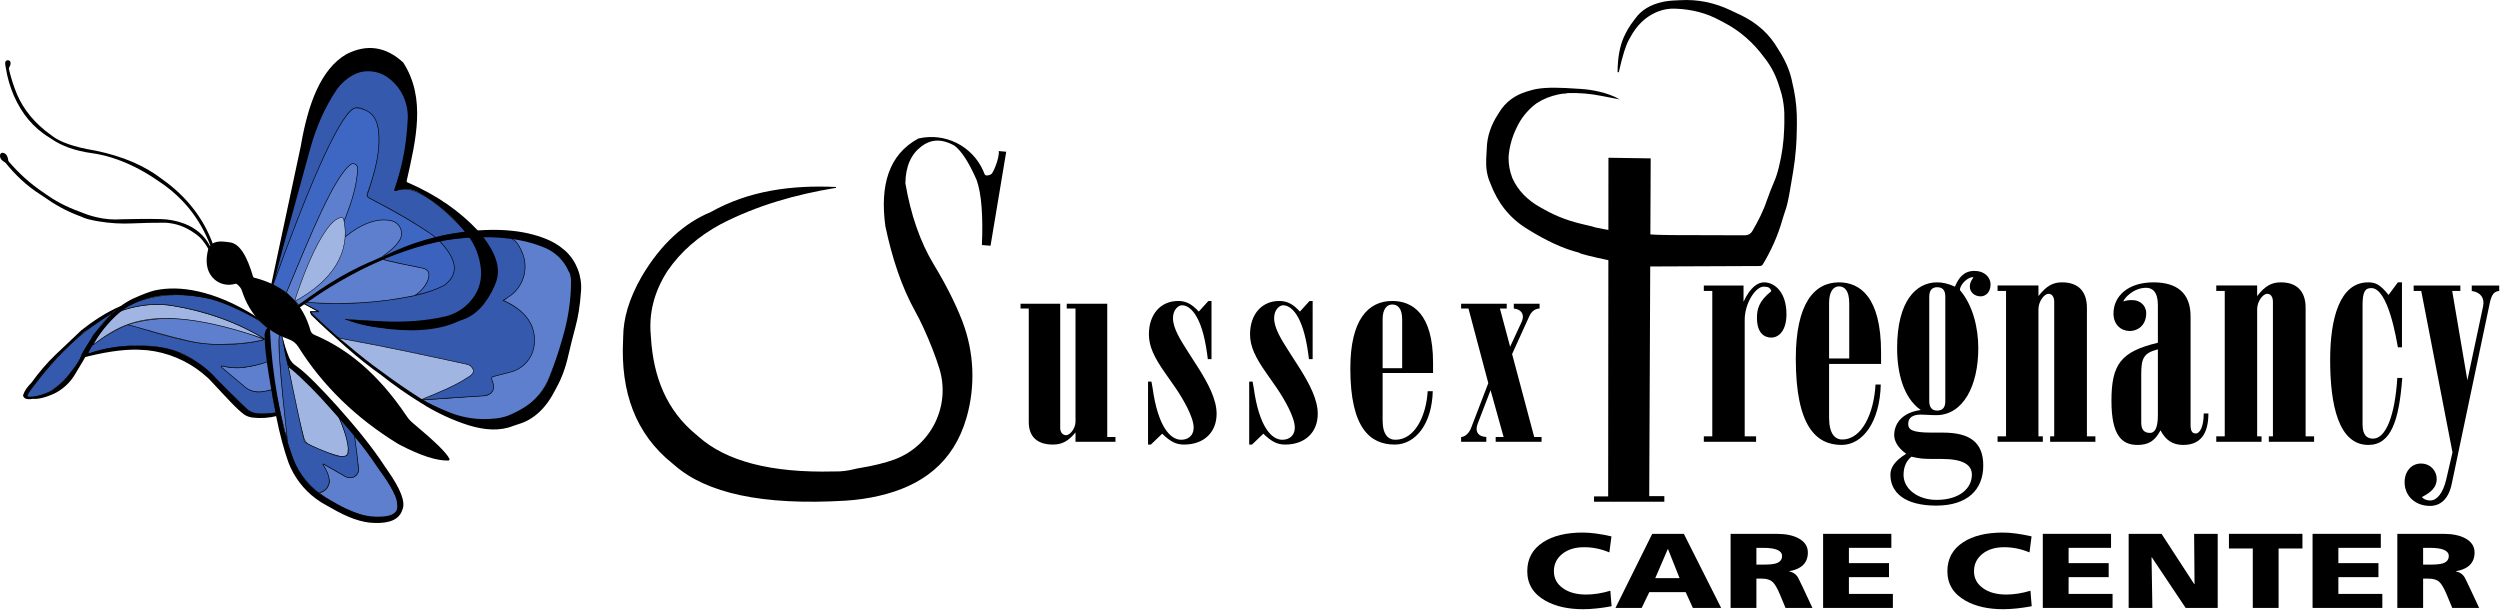 <?xml version="1.0" encoding="UTF-8" standalone="no"?><!DOCTYPE svg PUBLIC "-//W3C//DTD SVG 1.1//EN" "http://www.w3.org/Graphics/SVG/1.1/DTD/svg11.dtd"><svg width="100%" height="100%" viewBox="0 0 1997 487" version="1.1" xmlns="http://www.w3.org/2000/svg" xmlns:xlink="http://www.w3.org/1999/xlink" xml:space="preserve" xmlns:serif="http://www.serif.com/" style="fill-rule:evenodd;clip-rule:evenodd;stroke-linecap:round;stroke-linejoin:round;stroke-miterlimit:1.5;"><g><g id="Use-this-one" serif:id="Use this one"><g id="Wings"><g><path d="M255.011,393.872c4.343,-1.225 7.259,-3.8 8.034,-8.398c0.188,-1.046 0.055,-2.124 -0.382,-3.094c-0.936,-2.493 -3.809,-8.873 -4.928,-11.358c-0.065,-0.144 -0.03,-0.313 0.086,-0.42c0.117,-0.106 0.288,-0.126 0.426,-0.049c3.141,1.761 13.076,7.331 16.924,9.489c2.106,1.181 4.586,1.503 6.923,0.9c2.847,-0.736 4.343,-2.985 4.235,-6.961c-0.002,-0.093 -0.01,-0.186 -0.024,-0.278c0.007,-0.048 -2.69,-17.823 -3.62,-23.951c-0.045,-0.277 0.097,-0.552 0.349,-0.675c0.253,-0.123 0.557,-0.066 0.748,0.141c12.323,13.422 23.689,28.931 33.221,48.429c0.002,0.006 0.005,0.012 0.008,0.017c2.934,6.239 2.016,10.984 -3.851,13.814c-0.001,0 -0.003,0.001 -0.004,0.001c-6.296,3.168 -12.505,3.91 -18.614,1.84c-0.759,-0.257 -1.526,-0.492 -2.299,-0.705c-13.705,-3.981 -26.133,-10.166 -37.232,-18.742Z" style="fill:#5d7fcd;stroke:#000;stroke-width:0.5px;"/><path d="M230.218,293.19c3.093,19.151 7.167,38.069 12.527,56.681c0.725,2.502 2.407,4.617 4.682,5.887c6.191,3.328 13.318,6.052 21.493,8.082c0.33,0.085 0.657,0.179 0.982,0.282c5.125,1.662 8.301,0.724 8.117,-4.633c-0.003,-0.247 0.038,-0.493 0.121,-0.726c0.964,-3.554 -1.808,-12.192 -6.232,-23.071c-0.597,-1.468 -1.43,-2.829 -2.465,-4.028c-26.777,-31.331 -34.288,-36.642 -39.225,-38.474Z" style="fill:#a1b5e2;stroke:#000;stroke-width:0.5px;"/><path d="M222.973,267.576l2.29,0.924c5.939,28.883 11.513,56.754 17.561,82.892c0.258,1.117 0.981,2.071 1.987,2.622c6.113,3.284 13.332,6.109 21.794,9.316c1.936,0.734 3.975,1.156 6.043,1.252c4.233,0.241 6.61,-1.165 5.542,-6.293c-0.96,-8.83 -3.956,-16.918 -7.366,-24.857c-0,0 8.178,9.49 11.212,13.011c0.729,0.846 1.198,1.884 1.351,2.99c1.158,8.35 2.273,16.779 3.018,25.899c0.056,0.663 -0.061,1.33 -0.338,1.936c-1.77,3.758 -4.68,4.939 -8.544,4.109c-0.399,-0.083 -0.782,-0.228 -1.135,-0.432c-2.109,-1.161 -13.909,-7.959 -17.922,-10.271c-0.138,-0.076 -0.311,-0.047 -0.417,0.07c-0.106,0.117 -0.119,0.292 -0.03,0.422c3.007,4.435 4.834,8.795 5.011,13.054c0.022,0.499 -0.024,1 -0.139,1.487c-1.174,4.7 -4.208,7.117 -8.516,8.026c-10.334,-7.292 -16.21,-14.67 -19.008,-22.107c-0.054,-0.147 -0.105,-0.295 -0.154,-0.444c-0.023,-0.043 -4.205,-12.966 -5.893,-18.18c-0.462,-1.427 -0.762,-2.9 -0.896,-4.394c-3.052,-34.074 -6.618,-73.085 -5.451,-81.032Z" style="fill:#3559ad;stroke:#000;stroke-width:0.5px;"/><path d="M215.122,262.339l8.361,5.323c-2.055,2.247 0.304,31.197 6.139,84.758c-7.133,-26.094 -14.158,-55.155 -14.5,-90.081Z" style="fill:#5d7fcd;stroke:#000;stroke-width:0.5px;"/></g><g><path d="M174.657,292.047c-0.081,-0.08 -0.099,-0.205 -0.042,-0.303c0.056,-0.099 0.171,-0.148 0.281,-0.12c7.585,1.957 14.625,2.899 20.52,1.701c0.94,-0.222 1.894,-0.382 2.854,-0.48c5.67,-0.767 10.941,-2.36 15.676,-5.245l4.064,23.126c-0,-0 -0.001,-0 -0.001,0c-7.661,3.793 -16.763,3.215 -23.883,-1.516c-6.715,-4.88 -12.819,-10.879 -19.469,-17.163Z" style="fill:#5d7fcd;stroke:#000;stroke-width:0.5px;"/><path d="M69.015,283.499l4.865,-8.923c12.835,-7.815 22.983,-13.341 29.771,-16.006c14.992,5.894 31.52,10.79 49.975,14.433c2.244,0.442 4.506,0.792 6.779,1.051c18.545,2.046 37.332,1.149 52.909,-3.384c1.405,6.467 0.216,13.663 1.009,18.149c-13.993,4.819 -26.443,6.274 -36.948,3.482c-0.262,-0.079 -0.544,0.037 -0.675,0.278c-0.131,0.241 -0.076,0.54 0.133,0.718c6.654,5.663 12.952,10.936 19.007,15.946c3.639,3.009 8.371,4.36 13.05,3.723c2.939,-0.422 5.73,-0.946 8.329,-1.65c0.681,6.005 1.707,12.108 3.695,18.486c-8.51,1.152 -14.001,1.324 -17.652,1.029c-1.847,-0.24 -3.559,-1.094 -4.862,-2.424c-13.674,-13.894 -27.522,-27.281 -41.86,-39.341c-0.26,-0.219 -0.527,-0.431 -0.799,-0.635c-9.001,-6.604 -20.706,-10.361 -34.647,-11.764c-1.687,-0.178 -3.381,-0.296 -5.077,-0.354c-17.492,-0.603 -33.206,1.724 -47.002,7.186Z" style="fill:#3559ad;stroke:#000;stroke-width:0.5px;"/><path d="M101.693,259.249c32.482,-9.405 68.801,-5.746 109.267,12.032c-9.226,2.495 -21.054,3.686 -34.986,3.824c-8.334,0.106 -16.652,-0.772 -24.782,-2.614c-18.591,-4.292 -34.594,-9.142 -49.499,-13.242Z" style="fill:#5d7fcd;stroke:#000;stroke-width:0.5px;"/><path d="M211.798,271.046c-16.372,-10.312 -36.972,-19.303 -66.277,-25.573c-0.022,-0.005 -0.043,-0.01 -0.064,-0.014c-15.526,-3.481 -30.906,-3.106 -46.11,1.884c-1.595,0.53 -3.086,1.333 -4.408,2.372c-9.485,7.531 -15.865,16.42 -20.779,25.95c9.762,-7.487 19.309,-13.544 28.4,-16.565c0.182,-0.06 0.363,-0.124 0.544,-0.19c24.947,-9.084 61.734,-4.394 108.694,12.136Z" style="fill:#a1b5e2;stroke:#000;stroke-width:0.5px;"/><path d="M214.195,262.451c-7.718,-7.983 -20.113,-15.85 -41.632,-22.608c-2.987,-0.937 -6.023,-1.708 -9.095,-2.309c-15.188,-2.894 -30.129,-2.985 -44.755,0.716c-0.346,0.09 -0.694,0.176 -1.042,0.256c-7.858,1.818 -14.694,4.903 -20.41,9.374c16.889,-5.246 29.548,-5.612 40.259,-3.732c0.109,0.019 0.217,0.037 0.326,0.054c26.515,4.153 51.736,13.124 74.734,27.203c-1.465,-3.236 -1.381,-6.379 1.615,-8.954Z" style="fill:#3559ad;stroke:#000;stroke-width:0.5px;"/><path d="M20.388,316.966c23.357,-33.209 46.819,-54.32 70.35,-67.561c-7.419,6.795 -14.906,15.706 -22.573,30.289c-0.061,0.115 -0.122,0.23 -0.185,0.344c-15.077,27.632 -30.994,38.928 -47.592,36.928Z" style="fill:#3559ad;stroke:#000;stroke-width:0.5px;"/></g><g><path d="M269.656,269.314c48.981,10.144 85.314,17.227 104.07,21.598c2.406,0.573 4.148,2.66 4.282,5.129c0.077,2.394 -1.193,4.476 -3.712,5.203c-0.249,0.069 -0.485,0.181 -0.697,0.331c-12.748,9.012 -25.499,14.109 -38.261,17.529c-25.297,-15.887 -46.742,-32.577 -65.682,-49.79Z" style="fill:#a1b5e2;"/><path d="M403.713,187.399c23.057,2.35 54.422,20.064 54.563,25.557c0.884,34.297 -4.473,50.148 -19.046,87.733c-7.94,20.581 -27.487,34.358 -49.538,34.918c-1.231,-0.094 -2.474,-0.09 -3.73,-0.118c-0.688,-0.014 -1.376,-0.009 -2.063,0.014c-12.925,0.343 -29.174,-6.082 -46.77,-15.964c-0,-0 46.363,-3.466 51.613,-3.858c0.501,-0.036 0.985,-0.195 1.41,-0.463c4.76,-3.093 4.3,-8.268 1.341,-13.573c-0.038,-0.068 -0.046,-0.15 -0.021,-0.224c0.025,-0.075 0.08,-0.135 0.152,-0.167c1.724,-0.766 10.984,-4.874 16.714,-7.416c4.294,-1.903 7.984,-4.947 10.67,-8.801c6.357,-8.991 7.416,-18.105 -0.494,-31.368c-0.255,-0.435 -0.485,-0.886 -0.689,-1.348c-1.562,-3.286 -5.407,-7.384 -15.689,-12.329c4.245,-2.511 3.716,-6.871 7.919,-11.817c2.504,-2.968 3.981,-6.667 4.209,-10.544c0.545,-7.829 -2.569,-18.12 -10.551,-30.232Z" style="fill:#5d7fcd;stroke:#000;stroke-width:0.5px;"/><path d="M350.894,191.663l25.062,-2.316c13.638,11.786 16.368,34.39 6.671,52.345c-3.747,6.976 -10.112,12.176 -17.694,14.458c-19.493,5.126 -52.582,1.927 -89.18,-1.202c24.611,8.383 51.163,9.741 78.319,4.734c13.479,-2.468 25.595,-9.768 34.076,-20.532c9.997,-12.538 13.018,-28.257 -3.302,-49.951c4.756,-0.937 11.432,-1.196 18.928,-0.23c4.534,0.58 8.509,3.312 10.676,7.337c1.121,1.985 2.079,3.966 2.895,5.919c5.199,12.863 0.468,27.604 -11.245,35.039c-2.372,1.571 -4.249,2.763 -4.249,2.763c22.261,9.554 26.456,24.312 24.808,36.123c-1.4,10.138 -8.774,18.43 -18.679,21.005c-4.646,1.209 -10.048,2.613 -14.114,3.678c-0.442,0.117 -0.812,0.417 -1.017,0.825c-0.205,0.408 -0.225,0.885 -0.054,1.309c3.018,7.06 1.556,11.667 -5.546,13.158c-0.127,0.028 -0.256,0.047 -0.386,0.056c-14.76,1.027 -31.547,1.86 -51.061,3.294c14.001,-5.574 27.967,-11.319 37.354,-17.647c0.259,-0.17 0.522,-0.333 0.791,-0.488c3.585,-1.996 4.84,-4.139 3.921,-6.381c-0.828,-2.026 -2.603,-3.514 -4.743,-3.975c-31.815,-6.857 -62.855,-13.721 -100.379,-20.528c-1.852,-0.335 -3.566,-1.201 -4.935,-2.492c-5.517,-5.203 -19.997,-18.859 -19.997,-18.859l6.949,-0.016l-11.537,-6.471l2.214,-1.872c19.793,3.239 47.786,1.992 84.955,-4.529c2.766,-0.488 5.497,-1.159 8.174,-2.009c19.709,-6.279 30.924,-15.338 19.217,-32.179c-0.002,-0.003 -0.004,-0.006 -0.006,-0.01c-0.015,-0.021 -6.886,-10.356 -6.886,-10.356Z" style="fill:#3559ad;stroke:#000;stroke-width:0.5px;"/><path d="M305.489,206.939c13.743,-5.925 28.631,-10.964 45.595,-14.396c13.392,14.006 16.449,25.906 3.922,35.265c-7.546,4.033 -16.33,6.706 -23.517,7.904c4.618,-3.906 6.92,-6.001 9.607,-10.87c1.293,-4.406 0.943,-8.754 -2.161,-9.901c-15.53,-3.257 -28.067,-6.111 -33.446,-8.002Z" style="fill:#3a62be;stroke:#000;stroke-width:0.5px;"/><path d="M305.65,207.262c7.451,1.911 17.431,4.129 31.589,6.853c11.662,1.952 2.006,17.817 -6.214,22.047c-29.653,6.249 -58.232,7.329 -86.184,5.381c18.549,-13.276 38.551,-24.991 60.809,-34.281Z" style="fill:#5d7fcd;stroke:#000;stroke-width:0.5px;"/></g><g><path d="M218.032,227.808c14.239,-58.489 27.819,-118.066 44.334,-148.225c1.236,-2.177 2.631,-4.26 4.175,-6.23c14.513,-18.581 30.253,-22.4 44.599,-11.588c9.1,6.9 14.669,17.481 15.206,28.888c0.838,19.702 -3.571,40.46 -11.21,61.434c-0.032,0.09 -0.006,0.191 0.065,0.254c0.071,0.064 0.174,0.079 0.26,0.039c13.637,-6.143 33.061,7.632 55.357,31.29c0.303,0.321 0.404,0.784 0.261,1.202c-0.144,0.418 -0.507,0.722 -0.943,0.789c-6.962,1.042 -15.031,2.065 -21.742,4.158c-0.952,0.306 -1.994,0.105 -2.764,-0.533c-13.848,-11.398 -31.582,-21.501 -51.332,-30.93c-0.907,-0.433 -1.354,-1.469 -1.049,-2.426c5.693,-17.834 10.656,-35.772 8.283,-54.769c-9.075,-16.529 -17.988,-19.88 -24.979,-7.899c-0.394,0.671 -0.809,1.331 -1.244,1.977c-14.943,22.673 -35.927,76.667 -57.277,132.569Z" style="fill:#3559ad;stroke:#000;stroke-width:0.5px;"/><path d="M229.189,233.846l-11.157,-6.038c25.907,-71.816 51.563,-134.165 64.704,-141.316c1.129,-0.337 2.322,-0.397 3.479,-0.175c9.796,1.653 14.415,7.235 15.892,16.49c0.002,0.01 0.004,0.021 0.005,0.031c2.436,16.792 -2.686,35.35 -8.726,51.932c-0.45,1.231 0.078,2.606 1.237,3.219c19.102,10.095 38.531,20.776 54.073,32.069c0,-0 -33.163,11.749 -41.915,14.85c-0.172,0.058 -0.36,-0.014 -0.449,-0.171c-0.09,-0.158 -0.055,-0.356 0.082,-0.474c6.429,-5.325 9.586,-10.092 10.197,-14.501c0.574,-5.233 -2.714,-10.116 -7.779,-11.553c-8.977,-2.649 -17.296,1.083 -31.498,10.567c-0.348,0.23 -0.792,0.26 -1.168,0.076c-0.375,-0.183 -0.625,-0.552 -0.657,-0.969c-0.223,-2.903 -0.633,-8.266 -0.88,-11.499c-0.136,-1.767 0.125,-3.542 0.764,-5.195c6.032,-15.58 9.43,-23.342 7.445,-29.231c-0.689,-1.637 -2.375,-2.624 -4.14,-2.423c-10.252,3.84 -26.974,38.721 -49.509,94.311Z" style="fill:#3e67c4;stroke:#000;stroke-width:0.5px;"/><g><path d="M275.563,189.287c13.89,-11.236 26.182,-15.233 36.774,-13.016c3.31,0.652 6.097,2.87 7.477,5.948c1.38,3.079 1.18,6.636 -0.537,9.54c-2.964,4.863 -8.154,9.25 -13.96,13.34l-32.208,16.178l-34.565,22.286l-2.913,-3.282l39.932,-50.994Z" style="fill:#5d7fcd;stroke:#000;stroke-width:0.5px;"/><path d="M228.82,233.697c19.099,-45.611 38.529,-94.037 51.964,-102.781c1.171,-0.391 2.458,-0.176 3.439,0.572c0.981,0.748 1.528,1.933 1.46,3.165c-0.516,13.708 -4.914,26.905 -9.98,40.008l-40.455,66.091l-6.428,-7.055Z" style="fill:#5d7fcd;stroke:#000;stroke-width:0.5px;"/><path d="M235.248,240.752c13.719,-42.397 29.063,-68.502 38.381,-66.779c0.438,0.13 0.772,0.486 0.874,0.931c5.97,26.425 -9.021,49.777 -39.255,65.848Z" style="fill:#a1b5e2;stroke:#000;stroke-width:0.38px;"/></g></g></g><g id="body"><g><path d="M167.976,197.011l-1.419,2.089c-2.758,-4.91 -5.97,-9.483 -11.013,-12.699c-0.11,-0.072 -0.218,-0.147 -0.325,-0.224c-7.279,-5.203 -14.815,-7.721 -22.55,-8.234c-0.359,-0.022 -0.718,-0.033 -1.077,-0.034c-8.977,-0.034 -17.517,0.166 -25.685,0.542c-9.104,0.44 -18.229,-0.11 -27.214,-1.641c-5.689,-0.943 -9.253,-1.887 -11.697,-2.821c-1.146,-0.564 -2.326,-1.056 -3.533,-1.473c-10.435,-3.861 -19.837,-9.135 -28.579,-15.384c-0.729,-0.519 -1.472,-1.018 -2.229,-1.496c-12.017,-7.582 -20.717,-16.359 -28.24,-25.551c-0.156,-0.19 -0.346,-0.348 -0.56,-0.468c-2.987,-1.646 -4.205,-3.653 -3.769,-5.994c0.209,-1.046 1.209,-1.737 2.261,-1.562c2.397,0.453 3.808,2.456 4.23,6.021c0.047,0.36 0.198,0.698 0.435,0.972c7.408,8.578 16.148,17.064 28.518,25.323c0.327,0.219 0.65,0.443 0.97,0.672c6.921,4.929 15.251,9.747 27.637,14.228c0.556,0.202 1.108,0.416 1.656,0.642c3.637,1.509 7.466,2.703 11.471,3.619c6.429,1.546 13.059,2.088 19.654,1.609c9.847,-0.218 20.41,-0.412 31.664,-0.148c6.345,0.153 12.619,1.378 18.556,3.623c9.075,3.463 16.237,9.321 20.838,18.389Z"/><path d="M166.387,198.899c-0.058,0.132 -0.105,0.268 -0.139,0.408c-2.294,9.249 -1.251,16.536 3.109,21.858c3.941,4.793 10.145,7.111 16.263,6.079c0.966,-0.194 1.958,-0.393 2.976,-0.641c1.229,0.668 2.237,1.631 3.194,2.883c0.663,0.843 1.169,1.8 1.493,2.823c6.093,18.907 18.52,31.934 37.627,38.802c3.077,1.096 5.69,3.207 7.409,5.985c19.56,31.205 46.428,57.084 79.286,77.242c0.344,0.213 0.696,0.414 1.054,0.602c18.056,9.517 30.545,13.128 39.47,12.953c0.323,-0.013 0.62,-0.179 0.802,-0.446c0.181,-0.268 0.225,-0.606 0.118,-0.911c-2.373,-4.823 -11.181,-13.507 -29.349,-28.691c-1.834,-1.535 -3.44,-3.323 -4.771,-5.311c-23.38,-34.818 -48.185,-54.262 -73.79,-65.067c-1.554,-0.647 -2.724,-1.973 -3.171,-3.595c-5.915,-21.094 -19.961,-35.842 -44.928,-42.06c-0.436,-0.109 -0.781,-0.441 -0.908,-0.873c-4.594,-15.65 -10.422,-26.7 -19.021,-27.425c-0.042,-0.004 -0.084,-0.009 -0.126,-0.015c-7.303,-1.027 -13.692,-1.43 -16.598,5.4Z"/><path d="M170.157,195.196c-7.531,-20.833 -21.284,-38.284 -39.891,-51.525c-0.586,-0.417 -1.164,-0.844 -1.736,-1.279c-13.049,-9.89 -29.972,-17.44 -51.869,-21.987c-0.299,-0.062 -0.6,-0.118 -0.901,-0.169c-16.764,-2.82 -27.765,-6.772 -34.045,-11.654c-0.133,-0.101 -0.267,-0.199 -0.403,-0.295c-14.192,-10.056 -22.417,-20.999 -27.497,-32.417c-0.087,-0.192 -0.171,-0.386 -0.252,-0.582c-2.607,-6.307 -4.748,-12.947 -6.404,-19.933c-0.166,-0.704 -0.013,-1.445 0.418,-2.026c0.588,-0.75 0.867,-1.707 0.875,-2.841c0.11,-1.138 -0.675,-2.169 -1.802,-2.364c-1.126,-0.196 -2.213,0.511 -2.492,1.619c-0.074,1.214 0.055,2.691 0.491,4.478c0.015,0.065 0.028,0.13 0.038,0.195c1.178,7.681 3.398,15.091 6.494,22.276c0.026,0.06 0.052,0.12 0.079,0.179c6.083,13.573 14.965,25.054 28.396,33.135c0.603,0.364 1.194,0.748 1.772,1.151c8.053,5.557 18.632,9.324 31.928,11.19c5.253,0.728 10.437,1.882 15.502,3.453c12.895,4.005 25.638,10.378 38.211,19.179c0.248,0.173 0.497,0.343 0.748,0.511c17.764,11.912 31.652,28.344 40.305,50.878l2.035,-1.172Z"/></g><g><g><path d="M216.763,226.809l23.413,-109.613c5.827,-34.313 16.065,-61.824 36.366,-73.824c16.731,-8.617 31.857,-6.038 45.548,6.558c18.304,28.333 10.232,61.532 2.751,94.622c-0.101,0.447 0.131,0.902 0.551,1.083c24.734,10.664 42.255,23.713 55.878,38.051c1.227,1.285 2.395,2.625 3.5,4.016c14.26,18.005 14.897,29.876 10.729,39.617c-0.001,0.002 -0.002,0.004 -0.002,0.006c-6.728,15.58 -15.473,24.488 -25.672,27.952c-2.12,0.706 -4.199,1.53 -6.226,2.469c-15.178,6.47 -36.978,7.786 -61.465,3.932c-0.2,-0.031 -0.4,-0.06 -0.601,-0.087c-12.258,-1.645 -19.861,-4.244 -24.97,-6.392c0,0 27.868,1.402 27.901,1.404c0.008,0 0.017,0.001 0.025,0.001c18.582,1.007 35.684,-0.299 51.336,-3.871c7.662,-1.842 14.564,-6.014 19.755,-11.942c8.042,-9.044 10.743,-20.245 7.1,-33.967c-1.643,-6.951 -4.805,-13.452 -9.26,-19.035c-10.364,-13.583 -23.146,-25.168 -39.168,-34.062c-3.248,-1.795 -6.909,-2.707 -10.62,-2.647c-2.6,0.128 -5.062,0.634 -7.276,1.457c-0.343,0.137 -0.735,0.063 -1.004,-0.189c-0.269,-0.253 -0.367,-0.64 -0.251,-0.99c4.682,-14.248 9.443,-31.152 10.619,-56.412c0.161,-3.416 -0.141,-6.837 -0.897,-10.172c-2.181,-9.351 -6.999,-16.924 -14.704,-22.624c-4.623,-3.398 -10.21,-5.23 -15.946,-5.231c-4.293,-0.117 -8.469,0.961 -12.521,3.206c-5.236,2.921 -9.705,7.043 -13.039,12.027c-8.356,12.524 -15.551,27.611 -20.878,46.856c-0.002,0.008 -0.004,0.015 -0.006,0.023c-0.02,0.073 -22.462,81.877 -22.462,81.877l-7.299,27.217l-1.205,-1.316Z"/><path d="M237.686,244.272c23.14,-17.805 44.785,-30.075 64.132,-37.597c2.128,-0.816 4.214,-1.738 6.249,-2.764c19.559,-9.766 40.883,-16.142 64.081,-18.922c0.007,-0.001 0.014,-0.002 0.021,-0.003c27.781,-3.263 50.072,-0.654 67.346,7.32c5.39,2.538 10.255,6.066 14.343,10.4c-5.537,-5.289 -3.637,-3.68 -1.923,-2.058c8.576,8.223 13.046,19.837 12.196,31.688c-0.778,12.107 -2.433,21.284 -4.531,29.056c-1.975,7.376 -3.828,14.783 -5.559,22.219c-2.197,9.956 -5.4,18.56 -9.463,25.928c-0.34,0.615 -0.667,1.236 -0.982,1.863c-7.754,15.28 -17.649,23.867 -29.219,27.336c-1.533,0.462 -3.053,0.969 -4.556,1.52c-10.459,4.2 -22.554,3.452 -35.734,-0.615c-0.048,-0.015 -0.095,-0.03 -0.142,-0.045c-11.613,-3.756 -24.701,-9.41 -38.026,-17.947c-0.071,-0.046 -0.143,-0.091 -0.216,-0.136c-10.465,-6.455 -20.897,-13.739 -31.289,-21.964c-8.772,-6.241 -17.988,-13.409 -28.035,-22.311c-11.48,-10.181 -20.134,-18.117 -27.574,-25.415c-0.214,-0.21 -0.382,-0.461 -0.495,-0.738c-0.177,-0.435 -0.458,-1.124 -0.677,-1.662c-0.072,-0.178 -0.052,-0.38 0.055,-0.54c0.107,-0.159 0.286,-0.255 0.478,-0.256c1.213,-0.003 3.419,-0.008 4.648,-0.011c0.1,-0.001 0.187,-0.069 0.211,-0.167c0.024,-0.097 -0.022,-0.198 -0.111,-0.245c-2.47,-1.285 -9.913,-5.157 -9.913,-5.157l0.581,-0.416c0,0 11.031,5.771 11.055,5.783c-0,0 -0,0 -0,0c-0,0.006 -0.005,0.302 -0.008,0.536c-0.206,0.132 -0.445,0.204 -0.69,0.209c-1.174,0.116 -3.566,0.171 -4.715,0.197c-0.191,0.006 -0.352,0.146 -0.385,0.335c-0.032,0.19 0.073,0.375 0.251,0.445c0.252,0.362 0.498,0.726 0.498,0.726c8.54,8.159 17.64,16.461 28.394,24.901c9.26,7.887 18.616,15.266 28.097,21.983c9.617,7.139 19.423,13.859 29.399,20.205c2.188,1.393 4.438,2.687 6.741,3.878c7.027,3.542 13.764,6.533 20.23,8.871c9.205,3.183 18.945,4.526 28.667,3.954c7.143,-0.234 13.239,-1.627 18.151,-4.117c0.673,-0.349 1.356,-0.678 2.048,-0.988c4.608,-2.213 8.836,-4.755 12.611,-7.768c6.497,-5.138 11.549,-11.875 14.661,-19.552c3.322,-8.156 6.713,-18.012 10.33,-30.753c0.068,-0.234 0.137,-0.468 0.207,-0.702c4.464,-14.822 7.001,-30.1 7.014,-45.977c-0.001,-2.322 -0.379,-4.628 -1.117,-6.83c-0.512,-0.508 -0.756,-1.109 -1.02,-1.707c-3.516,-7.906 -9.805,-14.252 -17.68,-17.837c-16.67,-7.354 -37.504,-10.145 -62.345,-8.499c-0.053,0.003 -0.106,0.006 -0.16,0.009c-22.101,1.225 -44.61,7.833 -67.322,17.137c-0.722,0.294 -1.44,0.596 -2.155,0.906c-22.572,9.861 -44.651,22.795 -65.136,37.823l-1.517,-1.529Z"/></g><path d="M225.473,269.009c1.555,5.727 3.266,11.359 5.482,16.682c1.187,2.769 3.196,5.106 5.755,6.695c8.485,6.039 20.194,18.376 32.592,32.043c0.116,0.128 0.232,0.256 0.347,0.385c14.32,16.053 27.37,31.911 37.464,47.319c0.706,1.08 1.432,2.147 2.178,3.199c10.936,15.441 14.624,25.652 12.257,31.498c-0.048,0.117 -0.091,0.235 -0.128,0.355c-2.36,7.585 -9.897,11.03 -22.382,10.522c-0.083,-0.003 -0.165,-0.005 -0.248,-0.006c-9.702,-0.154 -21.318,-4.303 -34.731,-12.204c-0.852,-0.499 -1.715,-0.978 -2.59,-1.436c-3.205,-1.66 -6.217,-3.551 -9.052,-5.644c-9.926,-7.359 -17.551,-17.393 -21.982,-28.928c-3.501,-9.911 -6.826,-21.93 -9.787,-36.748c-0.046,-0.228 -0.09,-0.457 -0.133,-0.685c-6.448,-34.148 -9.871,-56.341 -8.863,-65.562c0.299,-2.733 1.746,-4.722 2.67,-5.051l1.344,1.96c0.191,4.481 0.462,8.965 0.811,13.45c1.397,17.943 4.045,35.916 7.835,53.917c0.068,0.327 0.134,0.654 0.198,0.982c2.383,12.256 5.682,23.859 9.849,34.84c4.888,12.613 13.724,23.306 25.189,30.484c1.54,0.973 3.147,1.894 4.818,2.771c0.857,0.451 1.703,0.922 2.537,1.415c6.482,3.8 12.94,6.845 19.377,9.035c6.622,2.16 13.624,2.904 20.553,2.186c7.62,-0.631 11.437,-3.708 10.369,-9.74c-0.022,-0.127 -0.032,-0.256 -0.03,-0.385c0.004,-5.177 -4.702,-14.034 -13.587,-26.147c-0.882,-1.205 -1.738,-2.429 -2.568,-3.671c-11.025,-16.452 -23.097,-30.93 -35.6,-44.591c-0.42,-0.458 -0.835,-0.921 -1.245,-1.387c-10.395,-11.803 -21.138,-22.893 -32.568,-32.575c-0.889,-0.751 -1.547,-1.738 -1.897,-2.848c-1.624,-5.448 -3.013,-13.039 -4.234,-22.13Z"/><path d="M220.778,332.349c-5.91,1.541 -12.254,1.964 -19.056,1.204c-2.285,-0.263 -4.483,-1.034 -6.432,-2.256c-6.038,-4.338 -13.502,-12.743 -27.448,-27.64c-0.488,-0.521 -0.989,-1.03 -1.503,-1.526c-1.572,-1.436 -3.22,-2.879 -4.983,-4.298c-12.586,-10.092 -27.798,-16.369 -43.838,-18.089c-1.828,-0.028 -3.687,-0.188 -5.594,-0.315c-0.539,-0.045 -1.079,-0.077 -1.619,-0.096c-12.643,-0.363 -28.15,2.073 -46.08,6.892c0.189,-4.859 13.727,-22.764 23.635,-33.915c5.137,-5.713 11.343,-10.364 18.267,-13.691c4.23,-1.974 8.922,-3.951 14.4,-5.76c1.028,-0.342 2.071,-0.637 3.126,-0.886c10.161,-2.162 21.506,-2.142 34.363,0.729c0.001,0 0.002,0.001 0.003,0.001c13.695,3.068 28.861,9.011 46.745,20.266l3.133,3.614c-16.778,-9.293 -32.737,-16.623 -43.408,-18.458c-1.594,-0.231 -3.18,-0.515 -4.755,-0.852c-8.6,-1.411 -17.094,-2.111 -25.567,-1.611c-9.078,0.544 -17.985,2.711 -26.298,6.398c-7.156,3.172 -11.943,6.658 -15.474,10.308c-0.087,0.089 -0.175,0.177 -0.264,0.264c-8.778,8.573 -15.892,18.096 -21.297,28.597c-0.105,0.213 -0.072,0.469 0.084,0.648c0.157,0.179 0.406,0.247 0.631,0.171c12.495,-4.17 24.805,-6.05 36.944,-5.795c0.909,0.023 1.817,0.026 2.726,0.011c11.103,-0.124 20.935,1.206 29.358,4.215c0.756,0.274 1.5,0.577 2.233,0.908c5.618,2.497 10.565,5.186 14.965,8.006c5.72,3.756 10.91,8.263 15.43,13.401c7.274,7.505 15.017,15.482 23.912,23.676c2.081,1.913 4.696,3.147 7.496,3.536c5.118,0.574 10.355,0.396 15.713,-0.548l0.452,2.891Z"/><path d="M96.853,244.319c-11.685,4.753 -23.507,12.874 -31.884,19.497l-20.579,19.509c-6.969,6.64 -13.349,14.186 -19.286,22.411c-3.097,3.028 -5.478,6.301 -6.702,9.972c0.399,2.816 3.089,3.681 7.723,2.891c6.281,0.662 15.329,-3.175 18.856,-5.054c6.042,-3.397 11.079,-8.1 14.884,-14.408l6.988,-11.703l5.477,-10.062l13.49,-20.04l5.129,-6.755l3.814,-4.16l-8.064,6.891l-12.08,13.986l-9.012,15.452c-2.422,6.091 -5.659,10.528 -9.098,14.554c-3.88,5.685 -8.547,9.905 -13.573,13.459c-1.813,2.901 -24.137,9.705 -20.586,4.365c0.387,-1.524 2.785,-4.729 6.034,-8.643c4.638,-6.341 10.256,-13.209 17.62,-21.017c6.411,-6.708 13.438,-13.404 20.967,-20.09c16.607,-11.516 31.43,-20.769 29.882,-21.055Z"/></g></g></g><g><g><path d="M797.821,120.664l5.946,0.548l-12.524,75.083l-6.89,-0.565c0.949,-22.877 -0.224,-40.752 -4.225,-51.969c-6.322,-14.426 -12.215,-23.291 -17.743,-27.44c-11.017,-6.088 -19.32,-4.681 -26.249,0.521c-0.02,0.015 -0.039,0.029 -0.058,0.044c-8.162,6.128 -12.668,15.75 -12.865,29.488c4.287,25.008 11.733,46.781 22.711,64.936c9.986,16.511 17.534,31.611 22.867,45.429c9.362,24.571 10.52,51.512 3.302,76.795c-10.444,36.308 -35.89,54.719 -70.158,62.596c-8.669,1.977 -17.484,3.245 -26.358,3.792c-67.079,4.057 -111.24,-6.134 -136.497,-28.087c-0.689,-0.607 -1.392,-1.197 -2.109,-1.77c-29.282,-23.524 -41.324,-56.895 -39.248,-98.36c0.046,-1.001 0.075,-2.003 0.087,-3.005c0.17,-13.912 4.299,-29.488 14.743,-47.77c0.06,-0.103 0.12,-0.206 0.18,-0.309c15.52,-26.163 34.097,-42.572 55.088,-51.279c30.429,-17.088 64.262,-21.585 99.738,-20.004c0.186,0.017 0.331,0.169 0.338,0.355c0.006,0.187 -0.127,0.349 -0.311,0.379c-32.003,5.284 -62.969,14.009 -92.023,29.079c-17.552,9.526 -31.773,21.802 -42.28,37.146c-0.242,0.352 -0.477,0.71 -0.705,1.073c-10.212,16.276 -14.255,32.976 -12.759,50.051c0.064,0.715 0.117,1.431 0.158,2.147c1.905,31.574 12.484,58.288 36.217,77.674c0.617,0.507 1.223,1.027 1.817,1.561c21.88,19.432 57.355,29.084 108.059,27.792c0.43,-0.008 0.861,-0.008 1.292,-0.001c4.896,0.089 9.818,-0.557 14.762,-1.785c1.798,-0.451 3.616,-0.817 5.448,-1.097c10.143,-1.67 19.157,-3.886 27.068,-6.729c29.36,-10.989 45.004,-43.016 35.624,-72.929c-3.126,-10.03 -7.465,-20.981 -12.857,-32.784c-1.968,-4.304 -4.105,-8.528 -6.406,-12.664c-10.835,-19.511 -18.438,-42.534 -23.795,-68.023c-4.34,-32.49 2.611,-57.088 26.367,-69.938c0,-0 0,-0 0,-0c21.164,-4.963 42.873,5.787 51.755,25.628c0.29,0.818 0.635,1.623 0.97,2.445c0.28,0.692 0.855,1.222 1.567,1.446c1.806,0.072 3.777,-0.671 4.031,-1.247c0.005,-0.013 0.016,-0.022 0.03,-0.026c0.013,-0.004 0.028,-0.001 0.039,0.008c0.908,0.069 6.493,-12.149 5.856,-18.235Z"/><g><path d="M891.03,352.895l-0,-3.837l-6.563,0l-0,-106.421l-32.363,-0l0,3.836l7.016,0l-0,90.267c-0,5.654 -4.527,10.905 -7.469,10.905c-2.715,-0 -4.752,-2.221 -4.752,-5.856l-0,-99.152l-31.684,-0l0,3.836l6.563,0l0,90.671c0,11.914 7.016,17.973 19.237,17.973c6.789,-0 11.994,-2.222 18.105,-9.693l-0,7.471l31.91,0Z" style="fill-rule:nonzero;"/><path d="M971.823,330.48c-0,-11.309 -6.563,-23.627 -13.805,-35.339l-9.958,-15.55c-4.979,-7.875 -11.089,-17.366 -11.089,-25.444c-0,-6.866 4.3,-10.299 7.242,-10.299c5.884,0 15.615,7.068 19.915,37.965l0.679,5.048l2.942,0l-0,-46.446l-2.489,0l-7.695,8.482c-5.658,-6.26 -10.41,-8.482 -16.521,-8.482c-13.805,0 -23.31,10.501 -23.31,26.656c0,9.693 4.3,18.579 13.126,31.099l8.6,12.318c5.432,8.078 14.031,22.617 14.031,31.099c0,6.664 -4.752,9.693 -9.957,9.693c-8.6,-0 -18.558,-10.299 -22.858,-41.398l-0.905,-5.048l-2.716,-0l0,50.283l2.263,-0l9.053,-8.684c6.563,6.462 11.315,8.684 17.426,8.684c15.842,-0 26.026,-9.693 26.026,-24.637Z" style="fill-rule:nonzero;"/><path d="M1052.62,330.48c-0,-11.309 -6.563,-23.627 -13.805,-35.339l-9.958,-15.55c-4.979,-7.875 -11.089,-17.366 -11.089,-25.444c-0,-6.866 4.3,-10.299 7.242,-10.299c5.884,0 15.615,7.068 19.915,37.965l0.679,5.048l2.942,0l-0,-46.446l-2.489,0l-7.695,8.482c-5.658,-6.26 -10.41,-8.482 -16.521,-8.482c-13.805,0 -23.31,10.501 -23.31,26.656c0,9.693 4.3,18.579 13.126,31.099l8.6,12.318c5.432,8.078 14.031,22.617 14.031,31.099c0,6.664 -4.752,9.693 -9.957,9.693c-8.6,-0 -18.558,-10.299 -22.858,-41.398l-0.905,-5.048l-2.716,-0l0,50.283l2.263,-0l9.053,-8.684c6.563,6.462 11.315,8.684 17.426,8.684c15.842,-0 26.026,-9.693 26.026,-24.637Z" style="fill-rule:nonzero;"/><path d="M1144.72,297.968l0,-8.28c0,-39.176 -16.521,-49.273 -32.589,-49.273c-19.236,0 -33.494,14.944 -33.494,53.918c0,48.061 16.068,60.784 35.531,60.784c16.295,-0 29.647,-16.156 30.326,-42.61l-4.074,0c-1.131,19.589 -10.184,38.773 -25.799,38.773c-5.658,-0 -10.184,-4.039 -10.184,-15.55l-0,-37.762l40.283,-0Zm-24.668,-42.811l0,38.974l-15.615,-0l-0,-39.176c-0,-8.078 3.394,-11.713 7.694,-11.713c4.3,0 7.921,3.029 7.921,11.915Z" style="fill-rule:nonzero;"/><path d="M1215.56,256.974l-9.278,19.992l-8.147,-30.493l5.431,0l0,-3.836l-36.436,-0l-0,3.836l5.884,0l15.842,59.572l-13.805,35.946c-2.037,5.048 -5.658,7.067 -7.921,7.067l-0,3.837l20.142,0l-0,-3.837c-6.337,-0.202 -9.505,-4.24 -6.79,-10.904l10.184,-26.454l10.411,37.358l-6.337,0l-0,3.837l36.662,0l0,-3.837l-5.884,0l-17.652,-66.236l13.579,-29.887c2.263,-5.25 5.884,-6.462 8.373,-6.462l0,-3.836l-20.594,-0l-0,3.836c5.205,0.404 9.052,4.039 6.336,10.501Z" style="fill-rule:nonzero;"/></g></g><g><g><path d="M1292.11,57.255c0.004,0.275 0.213,0.504 0.487,0.532c0.273,0.029 0.525,-0.151 0.586,-0.42c2.824,-12.701 5.524,-21.308 8.102,-25.779c0.197,-0.324 0.382,-0.655 0.557,-0.992c5.679,-10.827 12.772,-17.007 20.673,-20.591c0.295,-0.133 0.592,-0.261 0.89,-0.385c0.506,-0.211 1.01,-0.408 1.512,-0.593c4.204,-1.568 8.676,-2.289 13.159,-2.121c13.845,0.498 25.357,3.774 35.144,9.065c1.107,0.599 2.223,1.181 3.349,1.744c13.336,6.844 23.948,16.359 32.497,27.949c0.149,0.196 0.299,0.391 0.453,0.584c5.777,7.278 9.62,15.386 12.134,24.062c0.118,0.399 0.244,0.797 0.378,1.192c1.753,5.147 2.613,10.298 3.083,15.446c0.209,2.342 0.278,4.695 0.205,7.045c0.105,1.709 -0.004,5.211 -0.116,8.804c-0.322,10.39 -1.752,20.716 -4.265,30.803c-1.243,4.988 -2.398,8.397 -3.505,10.964c-2.184,5.058 -4.193,10.19 -6.025,15.386c-2.894,8.677 -7.064,16.81 -11.698,24.743c-1.186,2.025 -3.36,3.267 -5.707,3.26c-10.349,-0.026 -39.721,-0.11 -58.772,-0.165c-14.723,-0.042 -29.427,-1.09 -44.008,-3.138c-7.304,-1.026 -12.69,-2.005 -16.736,-2.952c-2.776,-0.864 -5.593,-1.587 -8.442,-2.165c-17.227,-3.917 -26.456,-8.738 -35.158,-13.645c-0.013,-0.007 -0.027,-0.015 -0.04,-0.022c-10.84,-5.95 -18.165,-13.695 -22.476,-22.978c-0.191,-0.416 -0.369,-0.838 -0.534,-1.265c-1.873,-4.964 -2.823,-10.146 -2.785,-15.563c0.003,-0.736 0.042,-1.471 0.118,-2.203c0.741,-7.424 2.797,-14.614 6.167,-21.569c0.024,-0.051 0.048,-0.102 0.072,-0.153c3.491,-7.518 8.472,-13.782 14.923,-18.809c0.397,-0.326 0.809,-0.632 1.236,-0.918c5.058,-3.311 10.848,-5.614 17.305,-6.994c2.071,-0.439 4.176,-0.698 6.292,-0.773c0.403,-0.251 0.824,-0.266 1.253,-0.279c8.893,-0.298 17.791,0.436 26.516,2.187c4.294,0.853 9.257,1.803 14.918,2.86c-4.721,-2.761 -10.259,-4.735 -16.346,-6.179c-4.992,-1.177 -10.077,-1.921 -15.196,-2.223c-4.76,-0.294 -11.561,-0.696 -11.59,-0.697c-0.055,-0.004 -0.11,-0.007 -0.165,-0.009c-12.358,-0.628 -21.452,-0.04 -27.343,1.744c-1.187,0.377 -2.384,0.725 -3.588,1.045c-9.444,2.873 -16.995,8.23 -22.223,16.899c-0.258,0.426 -0.523,0.848 -0.797,1.264c-5.639,8.697 -8.7,17.716 -8.956,27.111c-0.082,2.927 -0.242,5.85 -0.481,8.768c-0.293,6.794 0.602,13.057 3.104,18.755c0.129,0.297 0.251,0.598 0.365,0.903c5.553,14.684 14.698,27.235 29.694,36.322c0.008,0.005 0.016,0.01 0.025,0.015c14.954,9.285 28.714,15.673 41.096,18.722c0.012,0.004 0.022,0.014 0.027,0.026c0.004,0.012 0.004,0.026 -0.002,0.037c0.548,1.423 44.654,11.112 56.563,10.943c0.006,0 0.012,0 0.017,0c0.475,-0.002 75.541,-0.312 87.661,-0.362c1.025,-0.004 1.973,-0.542 2.503,-1.419c6.574,-10.955 11.967,-22.781 15.632,-35.882c0.492,-1.749 1.042,-3.482 1.651,-5.194c2.025,-5.219 3.169,-11.388 4.266,-17.627c0.007,-0.039 0.014,-0.079 0.021,-0.118c0.624,-3.604 1.286,-7.449 2.514,-14.801c1.09,-6.48 1.878,-13.007 2.362,-19.56c0,0 0,0 0,0c0.308,-4.164 0.497,-8.335 0.569,-12.51c0.037,-2.189 0.079,-4.644 0.117,-6.827c0.152,-8.827 -0.614,-17.646 -2.285,-26.314c-0.422,-1.742 -0.783,-3.493 -1.169,-5.236c-0.058,-0.272 -0.112,-0.544 -0.162,-0.818c-1.652,-8.971 -5.386,-17.571 -10.689,-25.89c-0.339,-0.537 -0.671,-1.079 -0.995,-1.625c-6.252,-10.486 -15.23,-20.316 -32.701,-28.122c-1.733,-0.78 -3.452,-1.593 -5.154,-2.438c-12.353,-5.828 -25.679,-8.881 -40.451,-7.946c-0.611,0.036 -1.223,0.065 -1.835,0.086c-5.534,0.187 -9.102,0.674 -11.892,1.281c-0.008,0.001 -0.016,0.003 -0.024,0.005c-9.828,2.211 -16.982,6.628 -21.617,13.122c-0.465,0.655 -0.951,1.295 -1.456,1.92c-3.206,4.124 -5.696,8.452 -7.742,12.927c-0.006,0.013 -0.011,0.026 -0.017,0.039c-3.092,6.9 -4.944,15.858 -5.053,27.709Z"/><path d="M1284.83,126.01l33.745,0.506l-1.172,269.802l12.068,-0l-0,4.478l-56.157,-0l-0,-4.272l11.287,-0l0.229,-270.514Z"/></g><g><path d="M1414.89,232.629c-10.03,8.002 -11.429,14.404 -11.429,21.264c-0,12.118 5.831,15.776 11.429,15.776c5.831,0 12.129,-5.259 12.129,-18.749c-0,-17.148 -9.097,-25.379 -17.96,-25.379c-4.665,-0 -10.963,3.658 -16.327,15.548l-0,-13.033l-31.722,0l0,4.344l6.764,0l0,116.151l-6.764,0l0,4.344l41.751,0l0,-4.344l-9.097,0l0,-93.058c0,-13.261 8.631,-26.522 15.161,-26.522c3.732,-0 5.365,0.914 6.065,3.658Z" style="fill-rule:nonzero;"/><path d="M1502.59,290.704l0,-9.374c0,-44.357 -17.027,-55.789 -33.587,-55.789c-19.826,-0 -34.52,16.92 -34.52,61.048c-0,54.417 16.56,68.821 36.619,68.821c16.794,0 30.555,-18.291 31.255,-48.243l-4.198,-0c-1.166,22.178 -10.496,43.899 -26.59,43.899c-5.831,0 -10.496,-4.573 -10.496,-17.605l-0,-42.757l41.517,0Zm-25.423,-48.472l-0,44.128l-16.094,0l-0,-44.357c-0,-9.145 3.498,-13.261 7.93,-13.261c4.432,-0 8.164,3.43 8.164,13.49Z" style="fill-rule:nonzero;"/><path d="M1590.06,227.141c-0,-5.716 -4.898,-10.746 -12.829,-10.746c-8.397,0 -12.595,5.259 -15.627,12.576c-5.598,-2.515 -10.03,-3.43 -14.228,-3.43c-16.794,-0 -31.955,14.862 -31.955,52.588c-0,20.121 5.131,39.784 18.893,49.387c-14.228,1.829 -21.226,10.289 -21.226,20.12c0,4.345 2.566,9.832 9.564,14.862c-9.33,5.716 -12.596,11.204 -12.596,16.691c0,14.405 11.663,24.694 36.62,24.694c24.724,-0 37.553,-12.576 37.553,-32.01c-0,-18.749 -10.963,-26.294 -32.188,-26.294l-9.097,-0c-16.094,-0 -18.66,-2.515 -18.66,-7.088c0,-4.802 3.499,-7.317 10.263,-7.317c3.266,0 6.531,0.457 12.129,0.457c21.692,0 33.587,-23.778 33.587,-53.502c0,-16.462 -4.431,-34.525 -14.694,-46.415c-0,-4.344 6.064,-10.289 10.263,-10.289c1.866,0 -2.333,2.058 -2.333,7.546c0,4.572 3.965,7.773 8.63,7.773c3.732,0 7.931,-2.972 7.931,-9.603Zm-36.153,93.287c-0,4.801 -1.866,7.545 -6.531,7.545c-4.199,0 -6.298,-2.744 -6.298,-7.545l0,-83.455c0,-4.801 2.099,-7.545 6.298,-7.545c4.665,-0 6.531,2.744 6.531,7.545l-0,83.455Zm21.225,58.761c-0,11.204 -10.263,20.121 -28.223,20.121c-15.161,-0 -26.357,-8.917 -26.357,-19.892c0,-5.945 1.866,-10.975 6.298,-14.633c6.764,1.6 9.33,1.829 18.193,1.829l6.065,-0c17.26,-0 24.024,4.801 24.024,12.575Z" style="fill-rule:nonzero;"/><path d="M1595.66,228.056l-0,4.344l6.764,0l-0,116.151l-6.764,0l-0,4.344l36.153,0l-0,-4.344l-3.499,0l0,-101.518c0,-6.63 4.898,-12.346 7.93,-12.346c2.799,-0 4.665,2.286 4.665,6.402l0,107.462l-3.265,0l-0,4.344l36.153,0l0,-4.344l-6.764,0l-0,-102.661c-0,-13.49 -7.231,-20.349 -19.826,-20.349c-6.997,-0 -12.362,2.515 -18.893,10.975l0,-8.46l-32.654,0Z" style="fill-rule:nonzero;"/><path d="M1760.33,330.26c0,11.432 -3.498,16.005 -6.297,16.005c-2.566,-0 -4.199,-1.372 -4.199,-6.86l0,-86.655c0,-18.749 -10.962,-27.209 -29.622,-27.209c-20.059,-0 -31.955,10.746 -31.955,24.922c0,9.146 6.298,13.947 13.062,13.947c6.298,0 13.062,-4.573 13.062,-14.176c-0,-6.63 -5.365,-10.517 -10.963,-10.517c-3.265,-0 -5.131,0.229 -7.23,1.143c-0,-1.829 7.464,-10.975 18.193,-10.975c4.898,0 9.33,3.201 9.33,13.719l-0,30.181c-29.623,7.088 -37.086,17.148 -37.086,46.414c-0,28.123 8.63,35.211 20.758,35.211c8.397,0 13.762,-2.743 18.427,-11.66c4.198,8.002 9.796,11.66 18.193,11.66c14.228,0 20.059,-9.603 20.059,-25.15l-3.732,-0Zm-49.914,-31.096c-0,-13.033 1.866,-17.148 13.295,-20.121l-0,52.588c-0,11.433 -3.032,14.176 -6.298,14.176c-4.432,0 -6.997,-2.286 -6.997,-8.231l-0,-38.412Z" style="fill-rule:nonzero;"/><path d="M1770.36,228.056l-0,4.344l6.764,0l0,116.151l-6.764,0l-0,4.344l36.153,0l0,-4.344l-3.499,0l0,-101.518c0,-6.63 4.899,-12.346 7.931,-12.346c2.799,-0 4.665,2.286 4.665,6.402l-0,107.462l-3.266,0l0,4.344l36.153,0l0,-4.344l-6.764,0l0,-102.661c0,-13.49 -7.23,-20.349 -19.826,-20.349c-6.997,-0 -12.362,2.515 -18.893,10.975l0,-8.46l-32.654,0Z" style="fill-rule:nonzero;"/><path d="M1907.97,235.601c-6.764,-8.46 -10.496,-10.06 -16.327,-10.06c-22.858,-0 -30.322,29.266 -30.322,61.962c-0,36.126 6.764,67.907 30.555,67.907c17.96,0 24.491,-19.206 27.057,-53.502l-3.965,-0c-1.866,29.952 -9.097,48.472 -19.36,48.472c-4.665,0 -8.397,-2.515 -8.397,-11.432l0,-95.116c0,-10.974 2.099,-13.718 6.998,-13.718c13.528,-0 20.059,41.156 21.225,47.329l3.265,-0l0,-51.902l-3.265,-0l-7.464,10.06Z" style="fill-rule:nonzero;"/><path d="M1928.03,228.056l0,4.344l6.065,0l24.957,128.955l-5.131,22.178c-2.566,10.289 -7.231,16.234 -12.596,16.234c-3.498,0 -5.598,-1.372 -6.764,-2.744c7.464,-3.658 11.896,-8.002 11.896,-14.404c-0,-6.402 -4.898,-12.347 -12.596,-12.347c-7.93,0 -13.061,6.631 -13.061,14.862c-0,11.203 8.63,18.977 20.292,18.977c8.164,0 14.695,-5.258 17.26,-17.148l30.556,-145.188c1.632,-7.546 3.965,-8.917 7.463,-9.375l0,-4.344l-21.925,0l0,4.344c7.464,1.143 10.263,5.945 9.097,12.118l-12.595,59.219l-12.129,-71.337l6.531,0l-0,-4.344l-37.32,0Z" style="fill-rule:nonzero;"/></g></g><g><path d="M1286.34,471.874l0.997,12.379c-8.42,1.583 -16.065,2.374 -22.934,2.374c-11.892,0 -21.863,-2.261 -29.914,-6.783c-9.676,-5.426 -14.514,-13.283 -14.514,-23.571c0,-9.948 4.21,-17.663 12.631,-23.146c7.903,-5.144 18.465,-7.716 31.686,-7.716c6.352,0 13.997,1.018 22.934,3.052l-1.662,12.803c-6.574,-2.769 -13.295,-4.154 -20.164,-4.154c-7.238,-0 -13.073,1.794 -17.505,5.384c-4.432,3.589 -6.648,8.182 -6.648,13.777c0,5.709 2.438,10.26 7.313,13.651c4.653,3.335 10.82,5.002 18.502,5.002c6.057,0 12.482,-1.017 19.278,-3.052Z" style="fill-rule:nonzero;"/><path d="M1290.44,485.61l29.36,-59.181l25.26,-0l29.803,59.181l-22.601,-0l-5.761,-12.634l-29.028,0l-6.093,12.634l-20.94,-0Zm51.186,-23.825l-9.196,-23.147l-0.221,-0l-9.972,23.147l19.389,-0Z" style="fill-rule:nonzero;"/><path d="M1382.4,485.61l0,-59.181l36.783,-0c7.312,-0 13.184,1.215 17.616,3.645c4.875,2.657 7.312,6.416 7.312,11.277c0,8.196 -4.948,13.17 -14.846,14.922l0,0.17c2.955,0.622 5.171,2.063 6.648,4.324c0.369,0.509 1.809,3.42 4.321,8.733l7.533,16.11l-21.493,-0l-4.432,-10.684c-2.142,-5.143 -4.155,-8.549 -6.038,-10.216c-1.883,-1.668 -4.709,-2.501 -8.476,-2.501l-4.32,-0l-0,23.401l-20.608,-0Zm20.608,-47.99l-0,13.397l5.428,-0c4.654,-0 8.014,-0.311 10.082,-0.933c3.324,-1.017 4.986,-2.996 4.986,-5.935c0,-4.352 -5.023,-6.529 -15.068,-6.529l-5.428,0Z" style="fill-rule:nonzero;"/><path d="M1456.3,485.61l0,-59.181l54.51,-0l0,11.191l-33.902,0l-0,12.21l32.019,-0l-0,11.192l-32.019,-0l-0,13.396l35.121,-0l-0,11.192l-55.729,-0Z" style="fill-rule:nonzero;"/><path d="M1621.93,471.874l0.997,12.379c-8.42,1.583 -16.064,2.374 -22.933,2.374c-11.892,0 -21.863,-2.261 -29.914,-6.783c-9.676,-5.426 -14.514,-13.283 -14.514,-23.571c-0,-9.948 4.21,-17.663 12.63,-23.146c7.903,-5.144 18.466,-7.716 31.687,-7.716c6.352,0 13.996,1.018 22.934,3.052l-1.662,12.803c-6.574,-2.769 -13.295,-4.154 -20.164,-4.154c-7.239,-0 -13.074,1.794 -17.505,5.384c-4.432,3.589 -6.648,8.182 -6.648,13.777c0,5.709 2.437,10.26 7.312,13.651c4.654,3.335 10.821,5.002 18.503,5.002c6.056,0 12.482,-1.017 19.277,-3.052Z" style="fill-rule:nonzero;"/><path d="M1631.79,485.61l-0,-59.181l54.509,-0l0,11.191l-33.902,0l0,12.21l32.019,-0l-0,11.192l-32.019,-0l0,13.396l35.121,-0l0,11.192l-55.728,-0Z" style="fill-rule:nonzero;"/><path d="M1700.37,485.61l0,-59.181l26.258,-0l26.147,40.188l0.221,0l-0.332,-40.188l18.834,-0l0,59.181l-25.593,-0l-27.033,-40.444l-0.221,0l0.664,40.444l-18.945,-0Z" style="fill-rule:nonzero;"/><path d="M1799.53,485.61l-0,-47.481l-19.056,0l-0,-11.7l58.719,-0l0,11.7l-19.056,0l0,47.481l-20.607,-0Z" style="fill-rule:nonzero;"/><path d="M1847.28,485.61l0,-59.181l54.51,-0l-0,11.191l-33.903,0l0,12.21l32.019,-0l0,11.192l-32.019,-0l0,13.396l35.121,-0l0,11.192l-55.728,-0Z" style="fill-rule:nonzero;"/><path d="M1914.98,485.61l-0,-59.181l36.783,-0c7.312,-0 13.184,1.215 17.616,3.645c4.875,2.657 7.312,6.416 7.312,11.277c-0,8.196 -4.949,13.17 -14.846,14.922l-0,0.17c2.954,0.622 5.17,2.063 6.647,4.324c0.37,0.509 1.81,3.42 4.321,8.733l7.534,16.11l-21.494,-0l-4.431,-10.684c-2.142,-5.143 -4.155,-8.549 -6.038,-10.216c-1.884,-1.668 -4.709,-2.501 -8.476,-2.501l-4.321,-0l0,23.401l-20.607,-0Zm20.607,-47.99l0,13.397l5.429,-0c4.653,-0 8.014,-0.311 10.082,-0.933c3.324,-1.017 4.986,-2.996 4.986,-5.935c-0,-4.352 -5.023,-6.529 -15.068,-6.529l-5.429,0Z" style="fill-rule:nonzero;"/></g></g></g></svg>
